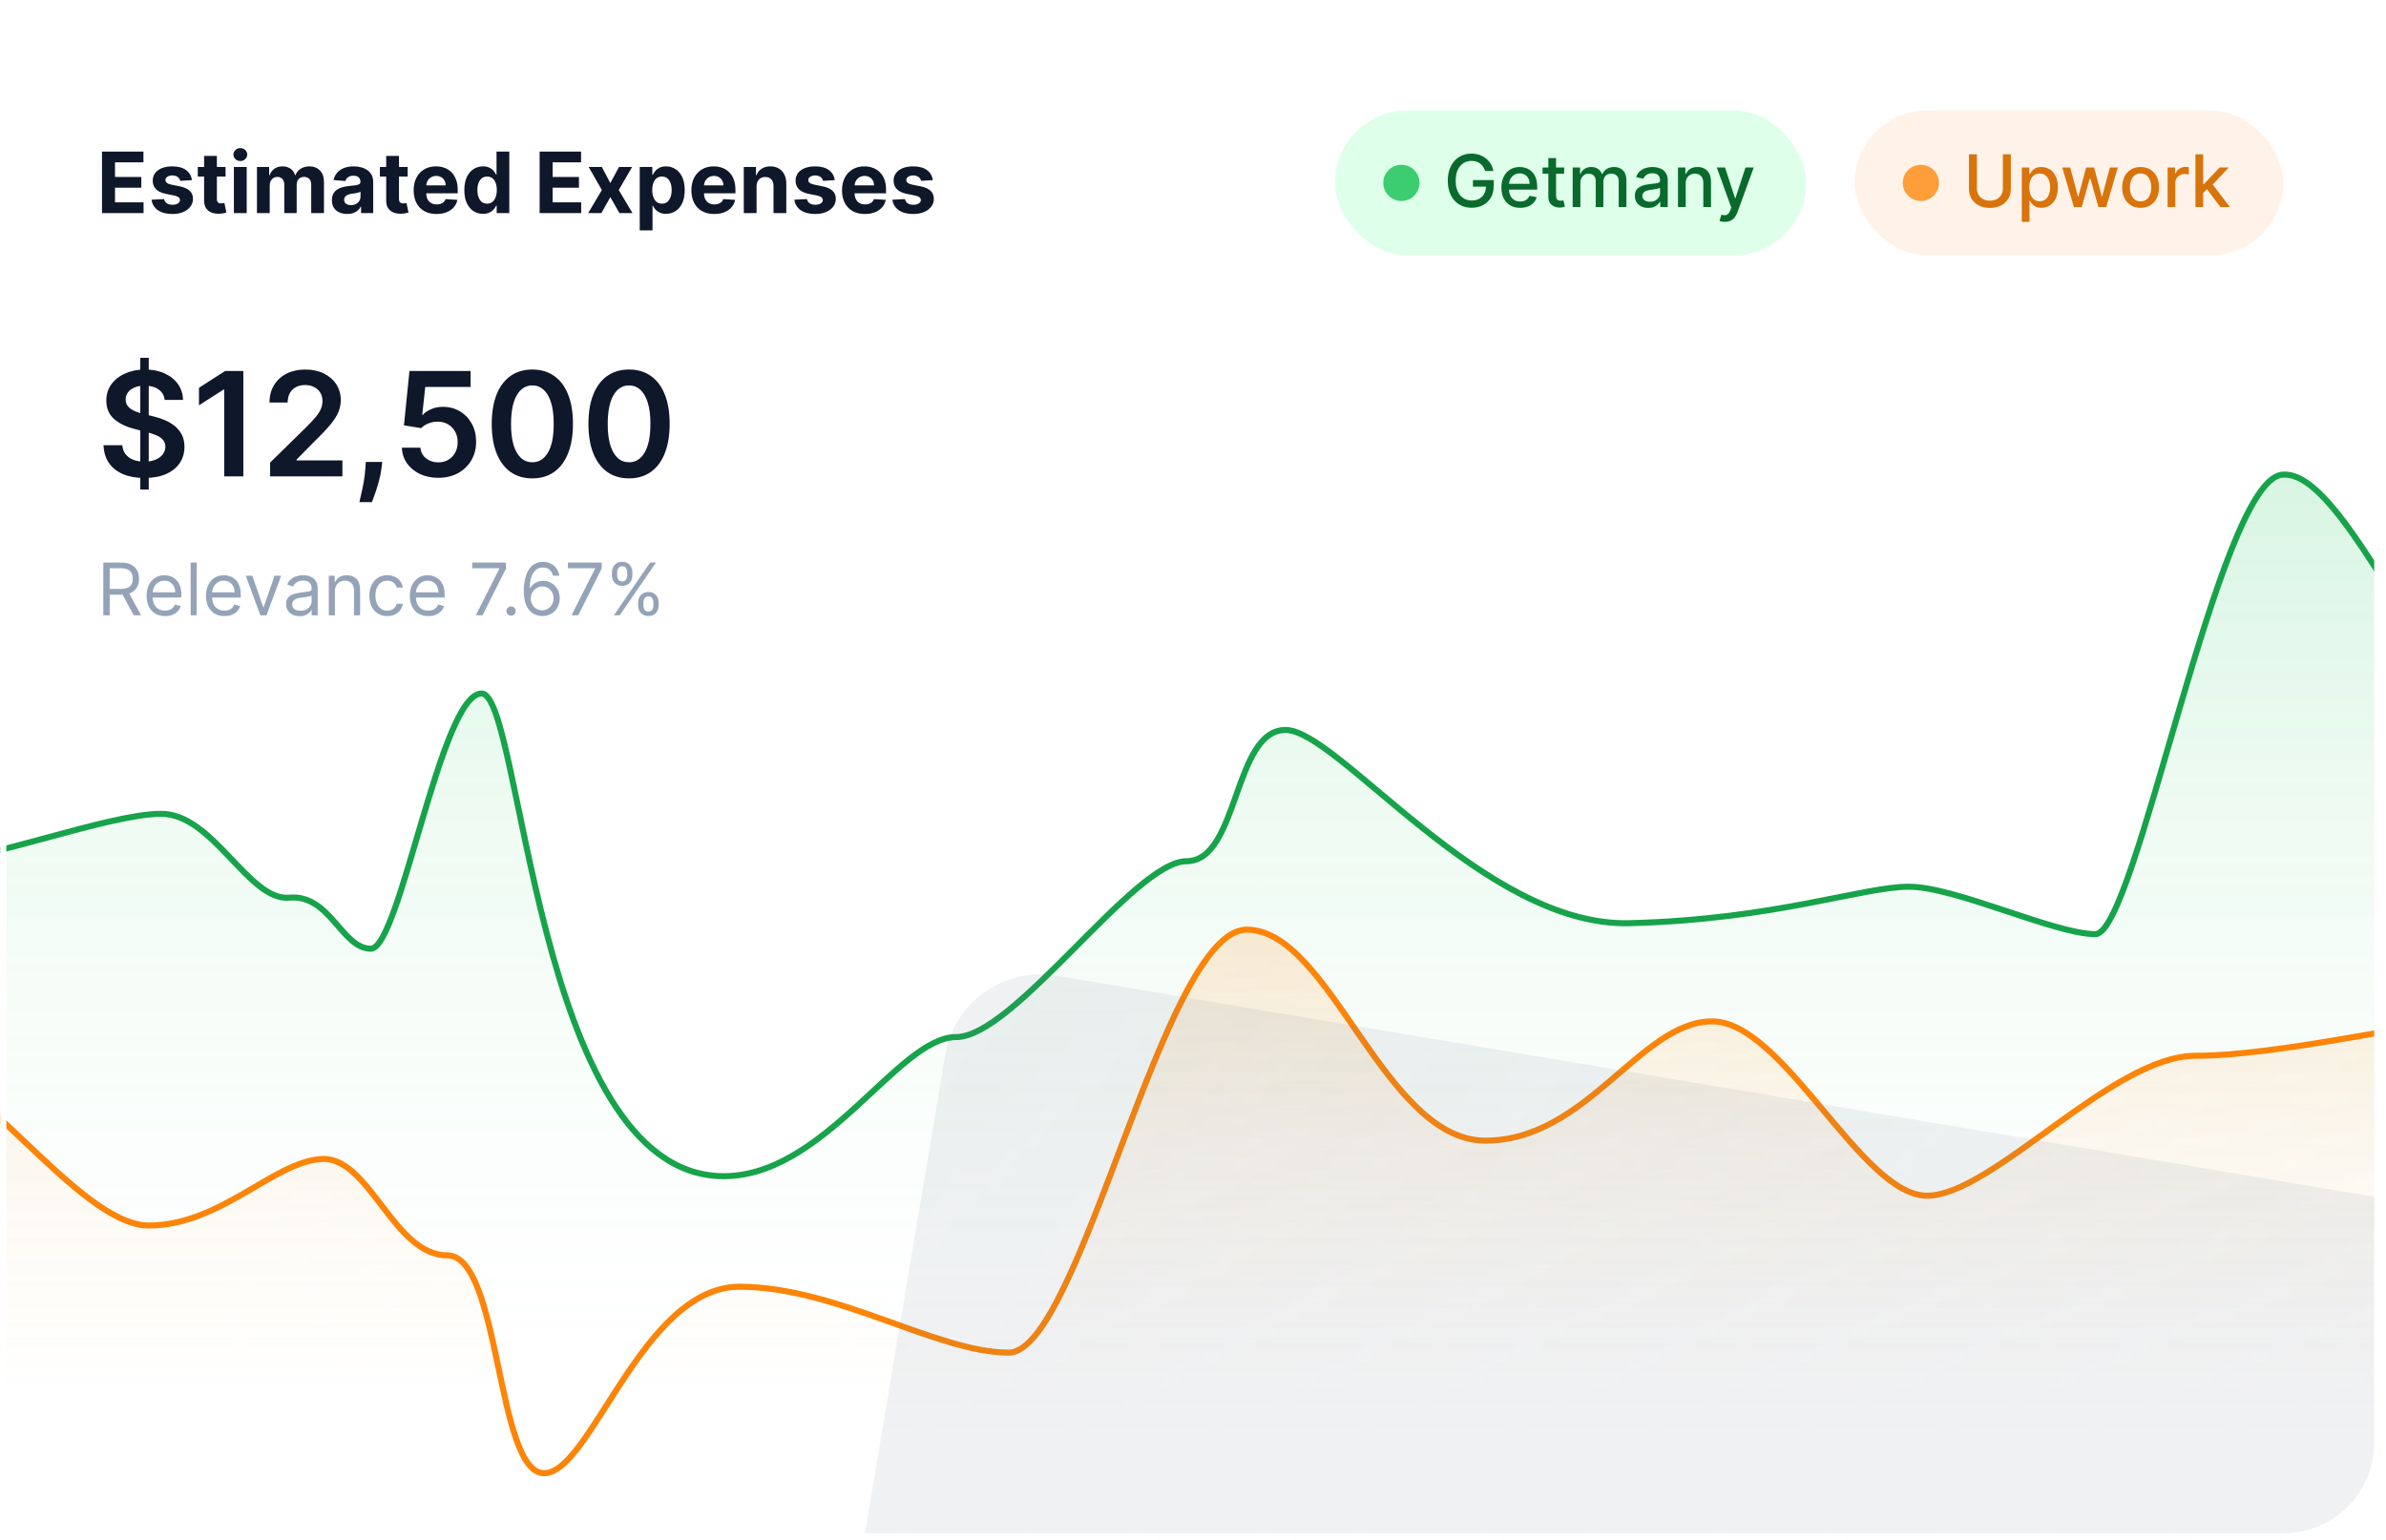 <svg width="395" height="255" viewBox="0 0 395 255" fill="none" xmlns="http://www.w3.org/2000/svg">
<g filter="url(#filter0_b_1696_77138)">
<g clip-path="url(#clip0_1696_77138)">
<rect x="0.049" y="0.884" width="394" height="254" rx="16" fill="url(#paint0_linear_1696_77138)"/>
<path d="M23.225 81.066V59.248H24.623V81.066H23.225ZM27.256 66.228C27.177 65.484 26.841 64.904 26.25 64.489C25.665 64.074 24.904 63.867 23.966 63.867C23.307 63.867 22.742 63.966 22.27 64.165C21.799 64.364 21.438 64.634 21.188 64.975C20.938 65.316 20.81 65.705 20.805 66.143C20.805 66.506 20.887 66.822 21.052 67.089C21.222 67.356 21.452 67.583 21.742 67.77C22.032 67.952 22.353 68.106 22.705 68.231C23.057 68.356 23.413 68.461 23.77 68.546L25.407 68.955C26.066 69.109 26.699 69.316 27.307 69.577C27.921 69.839 28.469 70.168 28.952 70.566C29.441 70.964 29.827 71.444 30.111 72.006C30.395 72.569 30.538 73.228 30.538 73.984C30.538 75.006 30.276 75.907 29.753 76.685C29.231 77.458 28.475 78.063 27.486 78.501C26.503 78.932 25.313 79.148 23.915 79.148C22.557 79.148 21.378 78.938 20.378 78.518C19.384 78.097 18.606 77.484 18.043 76.677C17.486 75.87 17.185 74.887 17.14 73.728H20.25C20.296 74.336 20.483 74.841 20.813 75.245C21.143 75.648 21.572 75.949 22.1 76.148C22.634 76.347 23.231 76.447 23.89 76.447C24.577 76.447 25.18 76.344 25.697 76.14C26.219 75.93 26.628 75.64 26.924 75.27C27.219 74.895 27.37 74.458 27.375 73.958C27.37 73.503 27.236 73.128 26.975 72.833C26.714 72.532 26.347 72.282 25.875 72.083C25.41 71.878 24.864 71.697 24.239 71.537L22.253 71.026C20.816 70.657 19.68 70.097 18.844 69.347C18.015 68.591 17.6 67.589 17.6 66.339C17.6 65.31 17.878 64.41 18.435 63.637C18.998 62.864 19.762 62.265 20.728 61.839C21.694 61.407 22.788 61.191 24.009 61.191C25.248 61.191 26.333 61.407 27.265 61.839C28.202 62.265 28.938 62.858 29.472 63.62C30.006 64.376 30.282 65.245 30.299 66.228H27.256ZM40.285 61.429V78.884H37.123V64.506H37.021L32.939 67.114V64.216L37.277 61.429H40.285ZM44.717 78.884V76.6L50.777 70.66C51.356 70.074 51.839 69.555 52.226 69.1C52.612 68.645 52.902 68.205 53.095 67.779C53.288 67.353 53.385 66.898 53.385 66.415C53.385 65.864 53.26 65.393 53.01 65.001C52.76 64.603 52.416 64.296 51.978 64.08C51.541 63.864 51.044 63.756 50.487 63.756C49.913 63.756 49.41 63.876 48.978 64.114C48.547 64.347 48.212 64.68 47.973 65.111C47.74 65.543 47.623 66.057 47.623 66.654H44.615C44.615 65.546 44.868 64.583 45.373 63.765C45.879 62.947 46.575 62.313 47.462 61.864C48.353 61.415 49.376 61.191 50.53 61.191C51.7 61.191 52.728 61.41 53.615 61.847C54.501 62.285 55.189 62.884 55.677 63.645C56.172 64.407 56.419 65.276 56.419 66.253C56.419 66.907 56.294 67.549 56.044 68.18C55.794 68.81 55.353 69.509 54.723 70.276C54.098 71.043 53.22 71.972 52.089 73.063L49.081 76.123V76.242H56.683V78.884H44.717ZM63.28 76.498L63.169 77.435C63.089 78.151 62.947 78.878 62.743 79.617C62.544 80.361 62.334 81.046 62.112 81.671C61.89 82.296 61.712 82.787 61.575 83.145H59.496C59.575 82.799 59.683 82.327 59.819 81.731C59.962 81.134 60.098 80.464 60.228 79.719C60.359 78.975 60.447 78.219 60.493 77.452L60.552 76.498H63.28ZM72.559 79.123C71.422 79.123 70.405 78.91 69.508 78.484C68.61 78.052 67.897 77.461 67.368 76.711C66.846 75.961 66.567 75.103 66.533 74.137H69.601C69.658 74.853 69.968 75.438 70.53 75.893C71.093 76.341 71.769 76.566 72.559 76.566C73.178 76.566 73.729 76.424 74.212 76.14C74.695 75.856 75.076 75.461 75.354 74.955C75.633 74.449 75.769 73.873 75.763 73.225C75.769 72.566 75.63 71.981 75.346 71.469C75.062 70.958 74.672 70.557 74.178 70.268C73.684 69.972 73.116 69.824 72.474 69.824C71.951 69.819 71.437 69.915 70.931 70.114C70.425 70.313 70.025 70.574 69.729 70.898L66.874 70.43L67.786 61.429H77.911V64.072H70.403L69.9 68.699H70.002C70.326 68.319 70.783 68.003 71.374 67.753C71.965 67.498 72.613 67.37 73.317 67.37C74.374 67.37 75.317 67.62 76.147 68.12C76.976 68.614 77.63 69.296 78.107 70.165C78.584 71.035 78.823 72.029 78.823 73.148C78.823 74.302 78.556 75.33 78.022 76.234C77.493 77.131 76.758 77.839 75.814 78.356C74.877 78.867 73.792 79.123 72.559 79.123ZM88.13 79.216C86.726 79.216 85.522 78.861 84.516 78.151C83.516 77.435 82.746 76.404 82.207 75.057C81.672 73.705 81.405 72.077 81.405 70.174C81.411 68.27 81.681 66.651 82.215 65.316C82.755 63.975 83.525 62.952 84.525 62.248C85.53 61.543 86.732 61.191 88.13 61.191C89.528 61.191 90.729 61.543 91.735 62.248C92.741 62.952 93.51 63.975 94.045 65.316C94.584 66.657 94.854 68.276 94.854 70.174C94.854 72.083 94.584 73.714 94.045 75.066C93.51 76.412 92.741 77.441 91.735 78.151C90.735 78.861 89.533 79.216 88.13 79.216ZM88.13 76.549C89.221 76.549 90.082 76.012 90.712 74.938C91.349 73.859 91.667 72.27 91.667 70.174C91.667 68.787 91.522 67.623 91.232 66.68C90.942 65.736 90.533 65.026 90.005 64.549C89.476 64.066 88.851 63.824 88.13 63.824C87.045 63.824 86.187 64.364 85.556 65.444C84.925 66.518 84.607 68.094 84.601 70.174C84.596 71.566 84.735 72.736 85.019 73.685C85.309 74.634 85.718 75.35 86.246 75.833C86.775 76.31 87.403 76.549 88.13 76.549ZM104.138 79.216C102.734 79.216 101.53 78.861 100.524 78.151C99.524 77.435 98.754 76.404 98.214 75.057C97.68 73.705 97.413 72.077 97.413 70.174C97.419 68.27 97.689 66.651 98.223 65.316C98.763 63.975 99.532 62.952 100.532 62.248C101.538 61.543 102.74 61.191 104.138 61.191C105.535 61.191 106.737 61.543 107.743 62.248C108.748 62.952 109.518 63.975 110.052 65.316C110.592 66.657 110.862 68.276 110.862 70.174C110.862 72.083 110.592 73.714 110.052 75.066C109.518 76.412 108.748 77.441 107.743 78.151C106.743 78.861 105.541 79.216 104.138 79.216ZM104.138 76.549C105.229 76.549 106.089 76.012 106.72 74.938C107.356 73.859 107.675 72.27 107.675 70.174C107.675 68.787 107.53 67.623 107.24 66.68C106.95 65.736 106.541 65.026 106.013 64.549C105.484 64.066 104.859 63.824 104.138 63.824C103.052 63.824 102.194 64.364 101.564 65.444C100.933 66.518 100.615 68.094 100.609 70.174C100.604 71.566 100.743 72.736 101.027 73.685C101.317 74.634 101.726 75.35 102.254 75.833C102.782 76.31 103.41 76.549 104.138 76.549Z" fill="#0F172A"/>
<path d="M17.106 101.884V93.157H20.055C20.736 93.157 21.296 93.273 21.733 93.506C22.171 93.736 22.495 94.053 22.705 94.457C22.915 94.86 23.02 95.319 23.02 95.833C23.02 96.347 22.915 96.803 22.705 97.201C22.495 97.599 22.172 97.911 21.738 98.138C21.303 98.363 20.748 98.475 20.072 98.475H17.685V97.52H20.038C20.503 97.52 20.878 97.452 21.163 97.316C21.449 97.18 21.657 96.986 21.785 96.736C21.915 96.484 21.981 96.182 21.981 95.833C21.981 95.484 21.915 95.178 21.785 94.917C21.654 94.655 21.445 94.454 21.158 94.312C20.871 94.167 20.492 94.094 20.02 94.094H18.163V101.884H17.106ZM21.214 97.964L23.361 101.884H22.134L20.02 97.964H21.214ZM27.319 102.02C26.688 102.02 26.144 101.881 25.687 101.603C25.232 101.322 24.882 100.929 24.634 100.427C24.39 99.921 24.268 99.333 24.268 98.662C24.268 97.992 24.39 97.401 24.634 96.89C24.882 96.376 25.225 95.975 25.666 95.688C26.109 95.398 26.626 95.253 27.217 95.253C27.558 95.253 27.894 95.31 28.227 95.424C28.559 95.537 28.862 95.722 29.134 95.978C29.407 96.231 29.625 96.566 29.786 96.984C29.948 97.401 30.029 97.915 30.029 98.526V98.952H24.984V98.083H29.007C29.007 97.714 28.933 97.384 28.785 97.094C28.64 96.805 28.433 96.576 28.163 96.408C27.896 96.241 27.58 96.157 27.217 96.157C26.816 96.157 26.47 96.256 26.177 96.455C25.887 96.651 25.664 96.907 25.508 97.222C25.352 97.537 25.274 97.876 25.274 98.236V98.816C25.274 99.31 25.359 99.729 25.529 100.073C25.703 100.414 25.943 100.674 26.25 100.853C26.556 101.029 26.913 101.117 27.319 101.117C27.583 101.117 27.822 101.08 28.035 101.006C28.251 100.929 28.437 100.816 28.593 100.665C28.75 100.512 28.87 100.322 28.955 100.094L29.927 100.367C29.825 100.697 29.653 100.986 29.411 101.236C29.17 101.483 28.872 101.677 28.517 101.816C28.161 101.952 27.762 102.02 27.319 102.02ZM32.565 93.157V101.884H31.559V93.157H32.565ZM37.151 102.02C36.52 102.02 35.976 101.881 35.519 101.603C35.065 101.322 34.714 100.929 34.466 100.427C34.222 99.921 34.1 99.333 34.1 98.662C34.1 97.992 34.222 97.401 34.466 96.89C34.714 96.376 35.057 95.975 35.498 95.688C35.941 95.398 36.458 95.253 37.049 95.253C37.39 95.253 37.726 95.31 38.059 95.424C38.391 95.537 38.694 95.722 38.966 95.978C39.239 96.231 39.456 96.566 39.618 96.984C39.78 97.401 39.861 97.915 39.861 98.526V98.952H34.816V98.083H38.839C38.839 97.714 38.765 97.384 38.617 97.094C38.472 96.805 38.265 96.576 37.995 96.408C37.728 96.241 37.413 96.157 37.049 96.157C36.648 96.157 36.302 96.256 36.009 96.455C35.719 96.651 35.496 96.907 35.34 97.222C35.184 97.537 35.106 97.876 35.106 98.236V98.816C35.106 99.31 35.191 99.729 35.361 100.073C35.535 100.414 35.775 100.674 36.081 100.853C36.388 101.029 36.745 101.117 37.151 101.117C37.415 101.117 37.654 101.08 37.867 101.006C38.083 100.929 38.269 100.816 38.425 100.665C38.581 100.512 38.702 100.322 38.788 100.094L39.759 100.367C39.657 100.697 39.485 100.986 39.243 101.236C39.002 101.483 38.704 101.677 38.349 101.816C37.993 101.952 37.594 102.02 37.151 102.02ZM46.544 95.339L44.124 101.884H43.101L40.681 95.339H41.772L43.578 100.554H43.647L45.453 95.339H46.544ZM49.599 102.037C49.184 102.037 48.807 101.959 48.469 101.803C48.131 101.644 47.863 101.415 47.664 101.117C47.465 100.816 47.366 100.452 47.366 100.026C47.366 99.651 47.44 99.347 47.587 99.114C47.735 98.878 47.932 98.694 48.179 98.56C48.427 98.427 48.699 98.327 48.998 98.262C49.299 98.194 49.601 98.14 49.905 98.1C50.303 98.049 50.626 98.01 50.873 97.985C51.123 97.957 51.304 97.91 51.418 97.844C51.535 97.779 51.593 97.665 51.593 97.503V97.469C51.593 97.049 51.478 96.722 51.248 96.489C51.02 96.256 50.675 96.14 50.212 96.14C49.732 96.14 49.356 96.245 49.083 96.455C48.81 96.665 48.618 96.89 48.508 97.128L47.553 96.787C47.724 96.39 47.951 96.08 48.235 95.859C48.522 95.634 48.834 95.478 49.172 95.39C49.513 95.299 49.849 95.253 50.178 95.253C50.388 95.253 50.63 95.279 50.903 95.33C51.178 95.378 51.444 95.479 51.699 95.633C51.958 95.786 52.172 96.018 52.343 96.327C52.513 96.637 52.599 97.052 52.599 97.572V101.884H51.593V100.998H51.542C51.474 101.14 51.36 101.292 51.201 101.454C51.042 101.616 50.83 101.753 50.566 101.867C50.302 101.981 49.979 102.037 49.599 102.037ZM49.752 101.134C50.15 101.134 50.485 101.056 50.758 100.9C51.033 100.743 51.241 100.542 51.38 100.295C51.522 100.047 51.593 99.787 51.593 99.515V98.594C51.55 98.645 51.456 98.692 51.312 98.735C51.17 98.775 51.005 98.81 50.817 98.841C50.633 98.87 50.452 98.895 50.276 98.918C50.103 98.938 49.962 98.955 49.854 98.969C49.593 99.003 49.349 99.059 49.121 99.135C48.897 99.209 48.715 99.322 48.576 99.472C48.44 99.62 48.371 99.822 48.371 100.077C48.371 100.427 48.501 100.691 48.759 100.87C49.02 101.046 49.351 101.134 49.752 101.134ZM55.44 97.947V101.884H54.434V95.339H55.406V96.361H55.491C55.644 96.029 55.877 95.762 56.19 95.56C56.502 95.356 56.906 95.253 57.4 95.253C57.843 95.253 58.231 95.344 58.563 95.526C58.896 95.705 59.154 95.978 59.339 96.344C59.524 96.708 59.616 97.168 59.616 97.725V101.884H58.61V97.793C58.61 97.279 58.477 96.878 58.21 96.591C57.943 96.302 57.576 96.157 57.11 96.157C56.789 96.157 56.502 96.226 56.249 96.366C55.999 96.505 55.802 96.708 55.657 96.975C55.512 97.242 55.44 97.566 55.44 97.947ZM64.113 102.02C63.499 102.02 62.971 101.876 62.528 101.586C62.084 101.296 61.743 100.897 61.505 100.388C61.266 99.88 61.147 99.299 61.147 98.645C61.147 97.981 61.269 97.394 61.513 96.885C61.761 96.374 62.104 95.975 62.545 95.688C62.988 95.398 63.505 95.253 64.096 95.253C64.556 95.253 64.971 95.339 65.34 95.509C65.709 95.68 66.012 95.918 66.248 96.225C66.484 96.532 66.63 96.89 66.687 97.299H65.681C65.604 97.001 65.434 96.736 65.17 96.506C64.908 96.273 64.556 96.157 64.113 96.157C63.721 96.157 63.377 96.259 63.081 96.464C62.789 96.665 62.56 96.951 62.395 97.32C62.233 97.687 62.153 98.117 62.153 98.611C62.153 99.117 62.232 99.557 62.391 99.932C62.553 100.307 62.78 100.599 63.073 100.806C63.368 101.013 63.715 101.117 64.113 101.117C64.374 101.117 64.611 101.072 64.824 100.981C65.037 100.89 65.218 100.759 65.366 100.589C65.513 100.418 65.618 100.214 65.681 99.975H66.687C66.63 100.361 66.489 100.709 66.265 101.019C66.043 101.326 65.749 101.57 65.383 101.752C65.019 101.931 64.596 102.02 64.113 102.02ZM70.901 102.02C70.27 102.02 69.726 101.881 69.269 101.603C68.814 101.322 68.464 100.929 68.216 100.427C67.972 99.921 67.85 99.333 67.85 98.662C67.85 97.992 67.972 97.401 68.216 96.89C68.464 96.376 68.807 95.975 69.248 95.688C69.691 95.398 70.208 95.253 70.799 95.253C71.14 95.253 71.476 95.31 71.809 95.424C72.141 95.537 72.444 95.722 72.716 95.978C72.989 96.231 73.207 96.566 73.368 96.984C73.53 97.401 73.611 97.915 73.611 98.526V98.952H68.566V98.083H72.589C72.589 97.714 72.515 97.384 72.367 97.094C72.222 96.805 72.015 96.576 71.745 96.408C71.478 96.241 71.162 96.157 70.799 96.157C70.398 96.157 70.052 96.256 69.759 96.455C69.469 96.651 69.246 96.907 69.09 97.222C68.934 97.537 68.856 97.876 68.856 98.236V98.816C68.856 99.31 68.941 99.729 69.111 100.073C69.285 100.414 69.525 100.674 69.832 100.853C70.138 101.029 70.495 101.117 70.901 101.117C71.165 101.117 71.404 101.08 71.617 101.006C71.833 100.929 72.019 100.816 72.175 100.665C72.332 100.512 72.452 100.322 72.537 100.094L73.509 100.367C73.407 100.697 73.235 100.986 72.993 101.236C72.752 101.483 72.454 101.677 72.099 101.816C71.743 101.952 71.344 102.02 70.901 102.02ZM78.772 101.884L82.675 94.162V94.094H78.175V93.157H83.766V94.145L79.88 101.884H78.772ZM84.605 101.952C84.394 101.952 84.214 101.877 84.063 101.726C83.913 101.576 83.838 101.395 83.838 101.185C83.838 100.975 83.913 100.795 84.063 100.644C84.214 100.493 84.394 100.418 84.605 100.418C84.815 100.418 84.995 100.493 85.146 100.644C85.296 100.795 85.372 100.975 85.372 101.185C85.372 101.324 85.336 101.452 85.265 101.569C85.197 101.685 85.105 101.779 84.988 101.85C84.874 101.918 84.747 101.952 84.605 101.952ZM89.752 102.003C89.394 101.998 89.036 101.929 88.678 101.799C88.32 101.668 87.994 101.448 87.698 101.138C87.403 100.826 87.166 100.404 86.987 99.873C86.808 99.339 86.718 98.668 86.718 97.861C86.718 97.089 86.791 96.404 86.936 95.807C87.08 95.208 87.291 94.704 87.566 94.294C87.842 93.883 88.174 93.57 88.563 93.357C88.955 93.144 89.397 93.037 89.889 93.037C90.377 93.037 90.812 93.135 91.193 93.332C91.576 93.525 91.889 93.794 92.13 94.141C92.372 94.488 92.528 94.887 92.599 95.339H91.559C91.463 94.947 91.275 94.621 90.997 94.363C90.718 94.104 90.349 93.975 89.889 93.975C89.213 93.975 88.68 94.269 88.291 94.857C87.904 95.445 87.71 96.27 87.707 97.333H87.775C87.934 97.091 88.123 96.885 88.342 96.715C88.563 96.542 88.808 96.408 89.075 96.314C89.342 96.221 89.624 96.174 89.923 96.174C90.423 96.174 90.88 96.299 91.295 96.549C91.71 96.796 92.042 97.138 92.292 97.576C92.542 98.01 92.667 98.509 92.667 99.072C92.667 99.611 92.546 100.106 92.305 100.554C92.063 101.001 91.724 101.356 91.286 101.62C90.852 101.881 90.34 102.009 89.752 102.003ZM89.752 101.066C90.11 101.066 90.431 100.976 90.715 100.797C91.002 100.618 91.228 100.378 91.393 100.077C91.561 99.776 91.644 99.441 91.644 99.072C91.644 98.711 91.563 98.383 91.401 98.087C91.242 97.789 91.022 97.552 90.741 97.376C90.463 97.199 90.144 97.111 89.786 97.111C89.516 97.111 89.265 97.165 89.032 97.273C88.799 97.378 88.595 97.523 88.418 97.708C88.245 97.893 88.109 98.104 88.009 98.343C87.91 98.579 87.86 98.827 87.86 99.089C87.86 99.435 87.941 99.759 88.103 100.06C88.268 100.361 88.492 100.604 88.776 100.789C89.063 100.974 89.389 101.066 89.752 101.066ZM94.616 101.884L98.519 94.162V94.094H94.019V93.157H99.61V94.145L95.724 101.884H94.616ZM105.647 100.248V99.787C105.647 99.469 105.713 99.178 105.843 98.914C105.977 98.647 106.17 98.434 106.423 98.275C106.678 98.113 106.988 98.032 107.352 98.032C107.721 98.032 108.031 98.113 108.281 98.275C108.531 98.434 108.72 98.647 108.847 98.914C108.975 99.178 109.039 99.469 109.039 99.787V100.248C109.039 100.566 108.974 100.858 108.843 101.126C108.715 101.39 108.525 101.603 108.272 101.765C108.022 101.924 107.715 102.003 107.352 102.003C106.982 102.003 106.671 101.924 106.419 101.765C106.166 101.603 105.974 101.39 105.843 101.126C105.713 100.858 105.647 100.566 105.647 100.248ZM106.517 99.787V100.248C106.517 100.512 106.579 100.749 106.704 100.959C106.829 101.167 107.045 101.27 107.352 101.27C107.65 101.27 107.86 101.167 107.982 100.959C108.107 100.749 108.17 100.512 108.17 100.248V99.787C108.17 99.523 108.11 99.287 107.991 99.08C107.872 98.87 107.659 98.765 107.352 98.765C107.053 98.765 106.839 98.87 106.708 99.08C106.58 99.287 106.517 99.523 106.517 99.787ZM101.301 95.253V94.793C101.301 94.475 101.366 94.184 101.497 93.919C101.63 93.653 101.823 93.439 102.076 93.28C102.332 93.118 102.642 93.037 103.005 93.037C103.374 93.037 103.684 93.118 103.934 93.28C104.184 93.439 104.373 93.653 104.501 93.919C104.629 94.184 104.693 94.475 104.693 94.793V95.253C104.693 95.572 104.627 95.864 104.497 96.131C104.369 96.395 104.178 96.609 103.926 96.77C103.676 96.93 103.369 97.009 103.005 97.009C102.636 97.009 102.325 96.93 102.072 96.77C101.819 96.609 101.627 96.395 101.497 96.131C101.366 95.864 101.301 95.572 101.301 95.253ZM102.17 94.793V95.253C102.17 95.518 102.232 95.755 102.357 95.965C102.482 96.172 102.698 96.276 103.005 96.276C103.303 96.276 103.514 96.172 103.636 95.965C103.761 95.755 103.823 95.518 103.823 95.253V94.793C103.823 94.529 103.764 94.293 103.644 94.086C103.525 93.876 103.312 93.77 103.005 93.77C102.707 93.77 102.492 93.876 102.362 94.086C102.234 94.293 102.17 94.529 102.17 94.793ZM101.624 101.884L107.624 93.157H108.596L102.596 101.884H101.624Z" fill="#94A3B8"/>
<path d="M-79.024 186.172V243.949L520.51 243.949V119.667C513.758 119.667 513.758 138.383 506.042 138.383C498.326 138.383 487.716 122.686 480 123.29C472.283 123.893 469.39 131.138 455.886 131.138C442.383 131.138 424.057 116.648 413.447 117.252C402.837 117.856 388.369 77.405 377.76 78.612C367.15 79.82 353.646 154.684 346.895 154.684C340.143 154.684 323.746 146.836 316.03 146.836C308.313 146.836 293.845 152.269 269.732 152.873C245.619 153.477 221.506 120.875 212.825 120.875C204.144 120.875 205.109 142.609 196.428 142.609C187.747 142.609 167.922 171.733 158.277 171.733C148.632 171.733 136.927 194.861 120.188 194.759C89.207 194.57 86.472 114.837 79.72 114.837C72.968 114.837 66.216 157.099 61.394 157.099C56.571 157.099 54.642 148.043 47.89 148.647C41.139 149.251 35.352 134.761 26.671 134.761C17.99 134.761 -2.265 142.609 -10.946 142.609C-19.627 142.609 -24.449 161.326 -39.882 161.326C-55.314 161.326 -68.169 185.339 -79.024 186.172Z" fill="url(#paint1_linear_1696_77138)"/>
<path d="M-79.08 243.949L-79.08 193.058C-79.08 193.058 -57.349 200.654 -46.483 200.654C-35.617 200.654 -28.703 174.829 -16.849 174.829C-4.996 174.829 12.784 202.933 24.638 202.933C36.492 202.933 45.382 192.299 53.284 191.919C61.186 191.539 65.138 207.87 74.028 207.87C82.916 207.87 82.107 243.933 90.082 243.949C90.084 243.949 90.086 243.949 90.088 243.949C90.09 243.949 90.091 243.949 90.093 243.949C97.833 243.934 106.787 214.12 121.975 213.074C137.165 212.027 155.132 223.985 166.985 223.985C178.839 223.985 192.563 153.941 206.392 153.941C220.221 153.941 229.111 188.881 245.903 188.881C262.696 188.881 271.586 169.132 283.439 169.132C295.293 169.132 308.134 197.995 319 197.995C329.866 197.995 349.621 174.829 363.451 174.829C377.28 174.829 400.987 169.132 406.913 169.132C412.84 169.132 422.718 175.968 429.633 175.968C436.547 175.968 455.315 173.689 461.242 173.689C467.169 173.689 471.12 183.564 480.01 183.184C488.9 182.804 494.827 179.943 502.729 179.943C510.631 179.943 513.595 171.943 520.509 171.943V243.949L90.093 243.949C90.091 243.949 90.09 243.949 90.088 243.949C90.086 243.949 90.084 243.949 90.082 243.949H-79.08Z" fill="url(#paint2_linear_1696_77138)"/>
<path d="M-79.08 193.058C-67.227 193.058 -57.349 200.654 -46.483 200.654C-35.617 200.654 -28.703 174.829 -16.849 174.829C-4.996 174.829 12.784 202.933 24.638 202.933C36.492 202.933 45.382 192.299 53.284 191.919C61.186 191.539 65.138 207.87 74.028 207.87C82.918 207.87 82.106 243.949 90.088 243.949C97.829 243.949 106.337 213.074 122.421 213.074C138.506 213.074 155.132 223.985 166.985 223.985C178.839 223.985 192.563 153.941 206.392 153.941C220.221 153.941 229.111 188.881 245.903 188.881C262.696 188.881 271.586 169.132 283.439 169.132C295.293 169.132 308.134 197.995 319 197.995C329.866 197.995 349.621 174.829 363.45 174.829C377.28 174.829 400.986 169.132 406.913 169.132C412.84 169.132 422.718 175.968 429.633 175.968C436.547 175.968 455.315 173.689 461.242 173.689C467.169 173.689 471.12 183.564 480.01 183.184C488.9 182.804 494.827 179.943 502.729 179.943C510.631 179.943 513.595 171.943 520.509 171.943" stroke="#FD8407"/>
<path d="M-79.024 186.172C-69.379 186.172 -55.314 161.326 -39.882 161.326C-24.449 161.326 -19.627 142.609 -10.946 142.609C-2.265 142.609 17.99 134.761 26.671 134.761C35.352 134.761 41.139 149.251 47.89 148.647C54.642 148.043 56.571 157.099 61.394 157.099C66.216 157.099 72.968 114.837 79.72 114.837C86.472 114.837 88.498 193.88 119.294 194.759C136.339 195.245 148.632 171.733 158.277 171.733C167.922 171.733 187.747 142.609 196.428 142.609C205.109 142.609 204.144 120.875 212.825 120.875C221.506 120.875 245.619 153.477 269.732 152.873C293.845 152.269 308.313 146.836 316.03 146.836C323.746 146.836 340.143 154.684 346.894 154.684C353.646 154.684 367.15 79.82 377.759 78.612C388.369 77.405 402.837 117.856 413.447 117.252C424.057 116.648 442.383 131.138 455.886 131.138C469.39 131.138 472.283 123.893 480 123.29C487.716 122.686 498.326 138.383 506.042 138.383C513.758 138.383 513.758 119.667 520.51 119.667" stroke="#16A34A"/>
<path d="M16.887 35.285V25.103H23.748V26.878H19.04V29.304H23.395V31.079H19.04V33.51H23.768V35.285H16.887ZM31.773 29.826L29.834 29.945C29.801 29.78 29.73 29.631 29.62 29.498C29.511 29.362 29.367 29.254 29.188 29.175C29.012 29.092 28.802 29.05 28.556 29.05C28.228 29.05 27.952 29.12 27.726 29.259C27.501 29.395 27.388 29.578 27.388 29.806C27.388 29.988 27.461 30.143 27.607 30.269C27.753 30.395 28.003 30.496 28.358 30.572L29.74 30.85C30.482 31.003 31.036 31.248 31.4 31.586C31.765 31.924 31.947 32.368 31.947 32.918C31.947 33.419 31.8 33.858 31.505 34.236C31.213 34.614 30.812 34.909 30.302 35.121C29.794 35.33 29.209 35.434 28.547 35.434C27.536 35.434 26.73 35.224 26.13 34.803C25.534 34.378 25.184 33.802 25.081 33.073L27.164 32.963C27.227 33.271 27.38 33.507 27.622 33.669C27.864 33.828 28.174 33.908 28.552 33.908C28.923 33.908 29.221 33.837 29.446 33.694C29.675 33.548 29.791 33.361 29.794 33.132C29.791 32.94 29.71 32.782 29.551 32.66C29.392 32.534 29.146 32.438 28.815 32.372L27.492 32.108C26.747 31.959 26.192 31.7 25.827 31.332C25.466 30.965 25.285 30.496 25.285 29.925C25.285 29.435 25.418 29.012 25.683 28.658C25.951 28.303 26.328 28.03 26.811 27.837C27.299 27.645 27.869 27.549 28.522 27.549C29.486 27.549 30.245 27.753 30.799 28.161C31.355 28.568 31.68 29.123 31.773 29.826ZM37.343 27.648V29.239H32.744V27.648H37.343ZM33.788 25.819H35.906V32.938C35.906 33.134 35.935 33.286 35.995 33.396C36.055 33.502 36.138 33.576 36.244 33.619C36.353 33.663 36.479 33.684 36.622 33.684C36.721 33.684 36.821 33.676 36.92 33.659C37.019 33.639 37.096 33.624 37.149 33.614L37.482 35.191C37.376 35.224 37.227 35.262 37.034 35.305C36.842 35.351 36.608 35.379 36.333 35.389C35.823 35.409 35.375 35.341 34.991 35.185C34.61 35.03 34.313 34.788 34.101 34.46C33.889 34.132 33.785 33.717 33.788 33.217V25.819ZM38.722 35.285V27.648H40.84V35.285H38.722ZM39.786 26.664C39.471 26.664 39.201 26.56 38.976 26.351C38.754 26.139 38.643 25.885 38.643 25.59C38.643 25.299 38.754 25.048 38.976 24.84C39.201 24.628 39.471 24.521 39.786 24.521C40.101 24.521 40.369 24.628 40.591 24.84C40.817 25.048 40.929 25.299 40.929 25.59C40.929 25.885 40.817 26.139 40.591 26.351C40.369 26.56 40.101 26.664 39.786 26.664ZM42.537 35.285V27.648H44.555V28.996H44.645C44.804 28.548 45.069 28.195 45.44 27.937C45.811 27.678 46.255 27.549 46.772 27.549C47.296 27.549 47.742 27.68 48.11 27.942C48.478 28.2 48.723 28.552 48.846 28.996H48.925C49.081 28.558 49.363 28.209 49.77 27.947C50.181 27.682 50.667 27.549 51.227 27.549C51.94 27.549 52.518 27.776 52.962 28.23C53.409 28.681 53.633 29.321 53.633 30.149V35.285H51.52V30.567C51.52 30.143 51.408 29.824 51.182 29.612C50.957 29.4 50.675 29.294 50.337 29.294C49.953 29.294 49.653 29.417 49.437 29.662C49.222 29.904 49.114 30.224 49.114 30.622V35.285H47.061V30.522C47.061 30.148 46.953 29.849 46.738 29.627C46.526 29.405 46.245 29.294 45.897 29.294C45.662 29.294 45.45 29.354 45.261 29.473C45.075 29.589 44.928 29.753 44.819 29.965C44.709 30.174 44.654 30.419 44.654 30.701V35.285H42.537ZM57.484 35.429C56.996 35.429 56.562 35.345 56.181 35.175C55.8 35.003 55.498 34.75 55.276 34.415C55.057 34.077 54.948 33.656 54.948 33.152C54.948 32.728 55.026 32.372 55.182 32.083C55.338 31.795 55.55 31.563 55.818 31.387C56.087 31.212 56.392 31.079 56.733 30.989C57.078 30.9 57.439 30.837 57.817 30.8C58.261 30.754 58.619 30.711 58.891 30.671C59.162 30.628 59.36 30.565 59.482 30.482C59.605 30.399 59.666 30.277 59.666 30.114V30.085C59.666 29.77 59.567 29.526 59.368 29.354C59.172 29.181 58.894 29.095 58.533 29.095C58.151 29.095 57.848 29.18 57.623 29.349C57.398 29.515 57.248 29.723 57.175 29.975L55.217 29.816C55.316 29.352 55.512 28.951 55.803 28.613C56.095 28.272 56.471 28.01 56.932 27.828C57.396 27.642 57.933 27.549 58.543 27.549C58.967 27.549 59.373 27.599 59.761 27.698C60.152 27.798 60.498 27.952 60.8 28.161C61.105 28.369 61.345 28.638 61.521 28.966C61.696 29.291 61.784 29.68 61.784 30.134V35.285H59.776V34.226H59.716C59.593 34.465 59.429 34.675 59.224 34.857C59.018 35.036 58.771 35.177 58.483 35.28C58.195 35.379 57.861 35.429 57.484 35.429ZM58.09 33.967C58.402 33.967 58.677 33.906 58.916 33.783C59.154 33.657 59.341 33.489 59.477 33.276C59.613 33.064 59.681 32.824 59.681 32.556V31.745C59.615 31.788 59.524 31.828 59.408 31.864C59.295 31.898 59.167 31.929 59.025 31.959C58.882 31.985 58.74 32.01 58.597 32.033C58.455 32.053 58.325 32.072 58.209 32.088C57.961 32.125 57.744 32.183 57.558 32.262C57.373 32.342 57.228 32.449 57.126 32.585C57.023 32.718 56.972 32.884 56.972 33.083C56.972 33.371 57.076 33.591 57.285 33.744C57.497 33.893 57.765 33.967 58.09 33.967ZM67.489 27.648V29.239H62.89V27.648H67.489ZM63.934 25.819H66.052V32.938C66.052 33.134 66.082 33.286 66.142 33.396C66.201 33.502 66.284 33.576 66.39 33.619C66.5 33.663 66.626 33.684 66.768 33.684C66.868 33.684 66.967 33.676 67.066 33.659C67.166 33.639 67.242 33.624 67.295 33.614L67.628 35.191C67.522 35.224 67.373 35.262 67.181 35.305C66.989 35.351 66.755 35.379 66.48 35.389C65.969 35.409 65.522 35.341 65.137 35.185C64.756 35.03 64.46 34.788 64.248 34.46C64.035 34.132 63.931 33.717 63.934 33.217V25.819ZM72.267 35.434C71.481 35.434 70.805 35.275 70.238 34.957C69.675 34.635 69.241 34.181 68.936 33.595C68.631 33.005 68.478 32.307 68.478 31.502C68.478 30.716 68.631 30.027 68.936 29.433C69.241 28.84 69.67 28.378 70.223 28.046C70.78 27.715 71.433 27.549 72.182 27.549C72.686 27.549 73.155 27.63 73.589 27.793C74.027 27.952 74.408 28.192 74.733 28.514C75.061 28.835 75.316 29.239 75.498 29.727C75.68 30.211 75.772 30.777 75.772 31.427V32.009H69.323V30.696H73.778C73.778 30.391 73.712 30.121 73.579 29.886C73.447 29.65 73.263 29.466 73.027 29.334C72.795 29.198 72.525 29.13 72.217 29.13C71.895 29.13 71.61 29.205 71.362 29.354C71.117 29.5 70.924 29.697 70.785 29.945C70.646 30.191 70.575 30.464 70.571 30.766V32.014C70.571 32.391 70.641 32.718 70.78 32.993C70.923 33.268 71.123 33.48 71.382 33.629C71.64 33.779 71.947 33.853 72.302 33.853C72.537 33.853 72.752 33.82 72.948 33.754C73.143 33.687 73.311 33.588 73.45 33.455C73.589 33.323 73.695 33.16 73.768 32.968L75.727 33.097C75.627 33.568 75.424 33.979 75.115 34.33C74.811 34.678 74.416 34.95 73.932 35.146C73.452 35.338 72.896 35.434 72.267 35.434ZM79.968 35.409C79.388 35.409 78.862 35.26 78.392 34.962C77.924 34.66 77.553 34.218 77.278 33.634C77.006 33.048 76.87 32.328 76.87 31.477C76.87 30.602 77.011 29.874 77.293 29.294C77.575 28.711 77.949 28.275 78.416 27.987C78.887 27.695 79.403 27.549 79.963 27.549C80.39 27.549 80.747 27.622 81.032 27.768C81.32 27.91 81.552 28.089 81.728 28.305C81.907 28.517 82.043 28.726 82.135 28.931H82.2V25.103H84.313V35.285H82.225V34.062H82.135C82.036 34.274 81.895 34.484 81.713 34.693C81.534 34.899 81.3 35.069 81.012 35.205C80.727 35.341 80.379 35.409 79.968 35.409ZM80.639 33.724C80.98 33.724 81.269 33.631 81.504 33.445C81.743 33.257 81.925 32.993 82.051 32.655C82.18 32.317 82.245 31.921 82.245 31.467C82.245 31.013 82.182 30.618 82.056 30.284C81.93 29.949 81.748 29.69 81.509 29.508C81.27 29.326 80.98 29.235 80.639 29.235C80.291 29.235 79.998 29.329 79.759 29.518C79.52 29.707 79.34 29.969 79.217 30.303C79.094 30.638 79.033 31.026 79.033 31.467C79.033 31.911 79.094 32.304 79.217 32.645C79.343 32.983 79.524 33.248 79.759 33.441C79.998 33.629 80.291 33.724 80.639 33.724ZM89.334 35.285V25.103H96.195V26.878H91.487V29.304H95.842V31.079H91.487V33.51H96.215V35.285H89.334ZM99.636 27.648L101.039 30.318L102.475 27.648H104.648L102.436 31.467L104.708 35.285H102.545L101.039 32.645L99.557 35.285H97.37L99.636 31.467L97.449 27.648H99.636ZM105.906 38.148V27.648H107.994V28.931H108.088C108.181 28.726 108.315 28.517 108.491 28.305C108.67 28.089 108.902 27.91 109.187 27.768C109.475 27.622 109.833 27.549 110.261 27.549C110.818 27.549 111.331 27.695 111.802 27.987C112.273 28.275 112.649 28.711 112.931 29.294C113.212 29.874 113.353 30.602 113.353 31.477C113.353 32.328 113.216 33.048 112.941 33.634C112.669 34.218 112.298 34.66 111.827 34.962C111.36 35.26 110.836 35.409 110.256 35.409C109.845 35.409 109.495 35.341 109.207 35.205C108.922 35.069 108.688 34.899 108.506 34.693C108.324 34.484 108.184 34.274 108.088 34.062H108.024V38.148H105.906ZM107.979 31.467C107.979 31.921 108.042 32.317 108.168 32.655C108.294 32.993 108.476 33.257 108.715 33.445C108.953 33.631 109.243 33.724 109.585 33.724C109.929 33.724 110.221 33.629 110.46 33.441C110.698 33.248 110.879 32.983 111.002 32.645C111.128 32.304 111.191 31.911 111.191 31.467C111.191 31.026 111.129 30.638 111.007 30.303C110.884 29.969 110.703 29.707 110.465 29.518C110.226 29.329 109.933 29.235 109.585 29.235C109.24 29.235 108.948 29.326 108.71 29.508C108.474 29.69 108.294 29.949 108.168 30.284C108.042 30.618 107.979 31.013 107.979 31.467ZM118.245 35.434C117.46 35.434 116.784 35.275 116.217 34.957C115.653 34.635 115.219 34.181 114.914 33.595C114.609 33.005 114.457 32.307 114.457 31.502C114.457 30.716 114.609 30.027 114.914 29.433C115.219 28.84 115.648 28.378 116.202 28.046C116.759 27.715 117.412 27.549 118.161 27.549C118.664 27.549 119.133 27.63 119.568 27.793C120.005 27.952 120.386 28.192 120.711 28.514C121.039 28.835 121.294 29.239 121.477 29.727C121.659 30.211 121.75 30.777 121.75 31.427V32.009H115.302V30.696H119.757C119.757 30.391 119.69 30.121 119.558 29.886C119.425 29.65 119.241 29.466 119.006 29.334C118.774 29.198 118.504 29.13 118.195 29.13C117.874 29.13 117.589 29.205 117.34 29.354C117.095 29.5 116.903 29.697 116.764 29.945C116.624 30.191 116.553 30.464 116.55 30.766V32.014C116.55 32.391 116.619 32.718 116.759 32.993C116.901 33.268 117.102 33.48 117.36 33.629C117.619 33.779 117.925 33.853 118.28 33.853C118.515 33.853 118.731 33.82 118.926 33.754C119.122 33.687 119.289 33.588 119.428 33.455C119.568 33.323 119.674 33.16 119.747 32.968L121.705 33.097C121.606 33.568 121.402 33.979 121.094 34.33C120.789 34.678 120.395 34.95 119.911 35.146C119.43 35.338 118.875 35.434 118.245 35.434ZM125.25 30.87V35.285H123.132V27.648H125.151V28.996H125.24C125.409 28.552 125.693 28.2 126.09 27.942C126.488 27.68 126.97 27.549 127.537 27.549C128.067 27.549 128.53 27.665 128.924 27.897C129.319 28.129 129.625 28.461 129.844 28.891C130.063 29.319 130.172 29.829 130.172 30.423V35.285H128.054V30.8C128.057 30.333 127.938 29.969 127.696 29.707C127.454 29.442 127.121 29.309 126.697 29.309C126.412 29.309 126.16 29.37 125.941 29.493C125.726 29.616 125.557 29.795 125.434 30.03C125.315 30.262 125.253 30.542 125.25 30.87ZM138.195 29.826L136.256 29.945C136.223 29.78 136.152 29.631 136.042 29.498C135.933 29.362 135.789 29.254 135.61 29.175C135.434 29.092 135.224 29.05 134.978 29.05C134.65 29.05 134.373 29.12 134.148 29.259C133.923 29.395 133.81 29.578 133.81 29.806C133.81 29.988 133.883 30.143 134.029 30.269C134.175 30.395 134.425 30.496 134.779 30.572L136.162 30.85C136.904 31.003 137.458 31.248 137.822 31.586C138.187 31.924 138.369 32.368 138.369 32.918C138.369 33.419 138.221 33.858 137.926 34.236C137.635 34.614 137.234 34.909 136.723 35.121C136.216 35.33 135.631 35.434 134.968 35.434C133.958 35.434 133.152 35.224 132.552 34.803C131.956 34.378 131.606 33.802 131.503 33.073L133.586 32.963C133.649 33.271 133.802 33.507 134.044 33.669C134.286 33.828 134.596 33.908 134.973 33.908C135.345 33.908 135.643 33.837 135.868 33.694C136.097 33.548 136.213 33.361 136.216 33.132C136.213 32.94 136.132 32.782 135.973 32.66C135.814 32.534 135.568 32.438 135.237 32.372L133.914 32.108C133.169 31.959 132.614 31.7 132.249 31.332C131.888 30.965 131.707 30.496 131.707 29.925C131.707 29.435 131.84 29.012 132.105 28.658C132.373 28.303 132.749 28.03 133.233 27.837C133.721 27.645 134.291 27.549 134.944 27.549C135.908 27.549 136.667 27.753 137.221 28.161C137.777 28.568 138.102 29.123 138.195 29.826ZM143.183 35.434C142.397 35.434 141.721 35.275 141.154 34.957C140.591 34.635 140.157 34.181 139.852 33.595C139.547 33.005 139.394 32.307 139.394 31.502C139.394 30.716 139.547 30.027 139.852 29.433C140.157 28.84 140.586 28.378 141.139 28.046C141.696 27.715 142.349 27.549 143.098 27.549C143.602 27.549 144.071 27.63 144.505 27.793C144.943 27.952 145.324 28.192 145.649 28.514C145.977 28.835 146.232 29.239 146.414 29.727C146.597 30.211 146.688 30.777 146.688 31.427V32.009H140.24V30.696H144.694C144.694 30.391 144.628 30.121 144.495 29.886C144.363 29.65 144.179 29.466 143.943 29.334C143.711 29.198 143.441 29.13 143.133 29.13C142.811 29.13 142.526 29.205 142.278 29.354C142.033 29.5 141.84 29.697 141.701 29.945C141.562 30.191 141.491 30.464 141.487 30.766V32.014C141.487 32.391 141.557 32.718 141.696 32.993C141.839 33.268 142.039 33.48 142.298 33.629C142.556 33.779 142.863 33.853 143.218 33.853C143.453 33.853 143.668 33.82 143.864 33.754C144.059 33.687 144.227 33.588 144.366 33.455C144.505 33.323 144.611 33.16 144.684 32.968L146.643 33.097C146.544 33.568 146.34 33.979 146.031 34.33C145.727 34.678 145.332 34.95 144.848 35.146C144.368 35.338 143.812 35.434 143.183 35.434ZM154.423 29.826L152.485 29.945C152.451 29.78 152.38 29.631 152.271 29.498C152.161 29.362 152.017 29.254 151.838 29.175C151.663 29.092 151.452 29.05 151.207 29.05C150.879 29.05 150.602 29.12 150.377 29.259C150.151 29.395 150.039 29.578 150.039 29.806C150.039 29.988 150.111 30.143 150.257 30.269C150.403 30.395 150.653 30.496 151.008 30.572L152.39 30.85C153.133 31.003 153.686 31.248 154.051 31.586C154.415 31.924 154.597 32.368 154.597 32.918C154.597 33.419 154.45 33.858 154.155 34.236C153.863 34.614 153.462 34.909 152.952 35.121C152.445 35.33 151.86 35.434 151.197 35.434C150.186 35.434 149.381 35.224 148.781 34.803C148.184 34.378 147.834 33.802 147.732 33.073L149.815 32.963C149.878 33.271 150.03 33.507 150.272 33.669C150.514 33.828 150.824 33.908 151.202 33.908C151.573 33.908 151.871 33.837 152.097 33.694C152.325 33.548 152.441 33.361 152.445 33.132C152.441 32.94 152.36 32.782 152.201 32.66C152.042 32.534 151.797 32.438 151.465 32.372L150.143 32.108C149.397 31.959 148.842 31.7 148.477 31.332C148.116 30.965 147.936 30.496 147.936 29.925C147.936 29.435 148.068 29.012 148.333 28.658C148.602 28.303 148.978 28.03 149.462 27.837C149.949 27.645 150.519 27.549 151.172 27.549C152.137 27.549 152.896 27.753 153.449 28.161C154.006 28.568 154.331 29.123 154.423 29.826Z" fill="#0F172A"/>
<rect x="221.002" y="18.285" width="78" height="24" rx="12" fill="#DEFFEA"/>
<circle cx="232.002" cy="30.285" r="3" fill="#3CCD71"/>
<path d="M245.867 28.315C245.785 28.056 245.674 27.825 245.535 27.62C245.398 27.413 245.235 27.237 245.045 27.092C244.854 26.944 244.637 26.832 244.393 26.755C244.151 26.678 243.885 26.64 243.596 26.64C243.104 26.64 242.661 26.766 242.266 27.019C241.871 27.272 241.559 27.643 241.329 28.131C241.101 28.617 240.988 29.212 240.988 29.917C240.988 30.624 241.103 31.222 241.333 31.711C241.563 32.2 241.878 32.57 242.279 32.823C242.68 33.076 243.135 33.203 243.647 33.203C244.121 33.203 244.535 33.106 244.887 32.913C245.242 32.72 245.516 32.447 245.709 32.095C245.905 31.739 246.003 31.322 246.003 30.842L246.344 30.906H243.847V29.819H247.278V30.812C247.278 31.545 247.121 32.181 246.809 32.721C246.499 33.258 246.07 33.673 245.522 33.965C244.976 34.258 244.351 34.404 243.647 34.404C242.857 34.404 242.164 34.222 241.567 33.859C240.974 33.495 240.51 32.98 240.178 32.312C239.846 31.641 239.68 30.846 239.68 29.925C239.68 29.23 239.776 28.605 239.969 28.05C240.162 27.497 240.434 27.026 240.783 26.64C241.135 26.251 241.549 25.954 242.023 25.749C242.501 25.542 243.022 25.438 243.587 25.438C244.059 25.438 244.498 25.508 244.904 25.647C245.313 25.786 245.677 25.984 245.995 26.239C246.316 26.495 246.581 26.799 246.792 27.151C247.002 27.501 247.144 27.889 247.218 28.315H245.867ZM251.668 34.417C251.023 34.417 250.468 34.279 250.002 34.004C249.539 33.725 249.181 33.335 248.928 32.832C248.678 32.326 248.553 31.734 248.553 31.055C248.553 30.384 248.678 29.793 248.928 29.282C249.181 28.771 249.533 28.372 249.985 28.085C250.439 27.798 250.97 27.654 251.578 27.654C251.948 27.654 252.306 27.715 252.652 27.837C252.999 27.96 253.31 28.151 253.585 28.413C253.861 28.674 254.078 29.014 254.237 29.431C254.396 29.846 254.476 30.35 254.476 30.944V31.396H249.273V30.441H253.227C253.227 30.106 253.159 29.809 253.023 29.55C252.887 29.289 252.695 29.083 252.448 28.933C252.203 28.782 251.916 28.707 251.587 28.707C251.229 28.707 250.916 28.795 250.649 28.971C250.385 29.144 250.181 29.372 250.036 29.653C249.894 29.931 249.823 30.234 249.823 30.561V31.306C249.823 31.744 249.899 32.116 250.053 32.423C250.209 32.73 250.426 32.964 250.705 33.126C250.983 33.285 251.308 33.364 251.681 33.364C251.922 33.364 252.142 33.33 252.341 33.262C252.54 33.191 252.712 33.086 252.857 32.947C253.002 32.808 253.112 32.636 253.189 32.431L254.395 32.648C254.298 33.004 254.125 33.315 253.875 33.582C253.628 33.846 253.317 34.052 252.942 34.2C252.57 34.345 252.145 34.417 251.668 34.417ZM258.945 27.739V28.762H255.37V27.739H258.945ZM256.329 26.171H257.603V32.363C257.603 32.61 257.64 32.796 257.714 32.921C257.787 33.043 257.883 33.127 257.999 33.173C258.118 33.215 258.248 33.237 258.387 33.237C258.489 33.237 258.579 33.23 258.655 33.215C258.732 33.201 258.792 33.19 258.834 33.181L259.064 34.234C258.991 34.262 258.885 34.291 258.749 34.319C258.613 34.35 258.442 34.367 258.238 34.37C257.903 34.376 257.59 34.316 257.3 34.191C257.01 34.066 256.776 33.873 256.597 33.612C256.418 33.35 256.329 33.022 256.329 32.627V26.171ZM260.355 34.285V27.739H261.578V28.805H261.659C261.795 28.444 262.018 28.163 262.328 27.961C262.637 27.756 263.008 27.654 263.44 27.654C263.877 27.654 264.244 27.756 264.539 27.961C264.838 28.166 265.058 28.447 265.2 28.805H265.268C265.424 28.455 265.673 28.177 266.014 27.97C266.355 27.759 266.761 27.654 267.232 27.654C267.826 27.654 268.311 27.84 268.686 28.212C269.063 28.585 269.252 29.146 269.252 29.896V34.285H267.978V30.015C267.978 29.572 267.857 29.251 267.616 29.052C267.374 28.853 267.086 28.754 266.751 28.754C266.336 28.754 266.014 28.881 265.784 29.137C265.553 29.39 265.438 29.715 265.438 30.113V34.285H264.169V29.934C264.169 29.579 264.058 29.293 263.836 29.078C263.615 28.862 263.326 28.754 262.971 28.754C262.73 28.754 262.507 28.818 262.302 28.945C262.1 29.07 261.937 29.245 261.812 29.47C261.69 29.694 261.629 29.954 261.629 30.249V34.285H260.355ZM272.865 34.43C272.45 34.43 272.075 34.353 271.74 34.2C271.405 34.043 271.139 33.818 270.943 33.522C270.75 33.227 270.653 32.864 270.653 32.435C270.653 32.066 270.724 31.762 270.866 31.523C271.008 31.285 271.2 31.096 271.442 30.957C271.683 30.818 271.953 30.712 272.251 30.641C272.55 30.57 272.854 30.516 273.163 30.48C273.555 30.434 273.873 30.397 274.118 30.369C274.362 30.337 274.54 30.288 274.65 30.22C274.761 30.151 274.817 30.041 274.817 29.887V29.857C274.817 29.485 274.711 29.197 274.501 28.992C274.294 28.788 273.984 28.686 273.572 28.686C273.143 28.686 272.805 28.781 272.558 28.971C272.314 29.159 272.145 29.367 272.051 29.597L270.854 29.325C270.996 28.927 271.203 28.606 271.476 28.362C271.751 28.114 272.068 27.936 272.426 27.825C272.784 27.711 273.16 27.654 273.555 27.654C273.817 27.654 274.094 27.686 274.386 27.748C274.682 27.808 274.957 27.918 275.213 28.08C275.471 28.242 275.683 28.474 275.848 28.775C276.013 29.073 276.095 29.461 276.095 29.938V34.285H274.851V33.39H274.8C274.717 33.555 274.594 33.717 274.429 33.876C274.264 34.035 274.052 34.167 273.794 34.272C273.535 34.377 273.226 34.43 272.865 34.43ZM273.142 33.407C273.494 33.407 273.795 33.337 274.045 33.198C274.298 33.059 274.49 32.877 274.621 32.653C274.754 32.425 274.821 32.183 274.821 31.924V31.08C274.775 31.126 274.687 31.168 274.557 31.208C274.429 31.245 274.282 31.278 274.118 31.306C273.953 31.332 273.792 31.356 273.636 31.379C273.48 31.398 273.349 31.416 273.244 31.43C272.997 31.461 272.771 31.514 272.567 31.587C272.365 31.661 272.203 31.768 272.081 31.907C271.961 32.043 271.902 32.225 271.902 32.453C271.902 32.768 272.018 33.007 272.251 33.168C272.484 33.328 272.781 33.407 273.142 33.407ZM279.066 30.398V34.285H277.792V27.739H279.015V28.805H279.096C279.247 28.458 279.482 28.18 279.803 27.97C280.127 27.759 280.535 27.654 281.026 27.654C281.472 27.654 281.863 27.748 282.198 27.936C282.534 28.12 282.794 28.396 282.978 28.762C283.163 29.129 283.255 29.582 283.255 30.122V34.285H281.981V30.275C281.981 29.8 281.857 29.43 281.61 29.163C281.363 28.893 281.024 28.758 280.592 28.758C280.296 28.758 280.034 28.822 279.803 28.95C279.576 29.078 279.396 29.265 279.262 29.512C279.132 29.756 279.066 30.052 279.066 30.398ZM285.535 36.739C285.345 36.739 285.171 36.724 285.015 36.693C284.859 36.664 284.742 36.633 284.666 36.599L284.972 35.555C285.205 35.617 285.413 35.644 285.595 35.636C285.776 35.627 285.937 35.559 286.076 35.431C286.218 35.303 286.343 35.095 286.451 34.805L286.609 34.37L284.214 27.739H285.578L287.235 32.819H287.303L288.961 27.739H290.329L287.632 35.158C287.507 35.499 287.347 35.788 287.154 36.023C286.961 36.262 286.731 36.441 286.464 36.56C286.197 36.68 285.887 36.739 285.535 36.739Z" fill="#096A2C"/>
<rect x="307.002" y="18.285" width="71" height="24" rx="12" fill="#FFF3E9"/>
<circle cx="318.002" cy="30.285" r="3" fill="#FE9E3B"/>
<path d="M331.573 25.558H332.894V31.298C332.894 31.909 332.751 32.45 332.464 32.921C332.177 33.39 331.773 33.759 331.253 34.029C330.733 34.296 330.124 34.43 329.425 34.43C328.729 34.43 328.121 34.296 327.601 34.029C327.081 33.759 326.678 33.39 326.391 32.921C326.104 32.45 325.961 31.909 325.961 31.298V25.558H327.278V31.191C327.278 31.586 327.364 31.937 327.537 32.244C327.714 32.55 327.962 32.792 328.283 32.968C328.604 33.141 328.985 33.228 329.425 33.228C329.868 33.228 330.251 33.141 330.572 32.968C330.895 32.792 331.143 32.55 331.313 32.244C331.486 31.937 331.573 31.586 331.573 31.191V25.558ZM334.706 36.739V27.739H335.95V28.8H336.057C336.131 28.664 336.237 28.506 336.377 28.328C336.516 28.148 336.709 27.992 336.956 27.859C337.203 27.722 337.53 27.654 337.936 27.654C338.465 27.654 338.936 27.788 339.351 28.055C339.766 28.322 340.091 28.707 340.327 29.21C340.566 29.712 340.685 30.318 340.685 31.025C340.685 31.732 340.567 32.339 340.331 32.845C340.095 33.347 339.771 33.735 339.36 34.008C338.948 34.278 338.477 34.413 337.949 34.413C337.551 34.413 337.226 34.346 336.973 34.212C336.723 34.079 336.527 33.923 336.385 33.744C336.243 33.565 336.134 33.406 336.057 33.266H335.98V36.739H334.706ZM335.955 31.012C335.955 31.472 336.021 31.876 336.155 32.222C336.289 32.569 336.482 32.84 336.735 33.036C336.987 33.23 337.297 33.326 337.664 33.326C338.044 33.326 338.362 33.225 338.618 33.023C338.874 32.819 339.067 32.542 339.198 32.193C339.331 31.843 339.398 31.45 339.398 31.012C339.398 30.58 339.333 30.193 339.202 29.849C339.074 29.505 338.881 29.234 338.622 29.035C338.367 28.836 338.047 28.737 337.664 28.737C337.294 28.737 336.982 28.832 336.726 29.022C336.473 29.212 336.281 29.478 336.151 29.819C336.02 30.16 335.955 30.558 335.955 31.012ZM343.332 34.285L341.406 27.739H342.723L344.006 32.546H344.069L345.356 27.739H346.673L347.952 32.525H348.015L349.29 27.739H350.606L348.684 34.285H347.385L346.055 29.559H345.957L344.628 34.285H343.332ZM354.373 34.417C353.76 34.417 353.224 34.276 352.767 33.995C352.309 33.714 351.954 33.32 351.702 32.815C351.449 32.309 351.322 31.718 351.322 31.042C351.322 30.363 351.449 29.769 351.702 29.261C351.954 28.752 352.309 28.357 352.767 28.076C353.224 27.795 353.76 27.654 354.373 27.654C354.987 27.654 355.523 27.795 355.98 28.076C356.437 28.357 356.792 28.752 357.045 29.261C357.298 29.769 357.425 30.363 357.425 31.042C357.425 31.718 357.298 32.309 357.045 32.815C356.792 33.32 356.437 33.714 355.98 33.995C355.523 34.276 354.987 34.417 354.373 34.417ZM354.378 33.347C354.775 33.347 355.105 33.242 355.366 33.032C355.628 32.822 355.821 32.542 355.946 32.193C356.074 31.843 356.138 31.458 356.138 31.038C356.138 30.62 356.074 30.237 355.946 29.887C355.821 29.535 355.628 29.252 355.366 29.039C355.105 28.826 354.775 28.72 354.378 28.72C353.977 28.72 353.645 28.826 353.381 29.039C353.119 29.252 352.925 29.535 352.797 29.887C352.672 30.237 352.609 30.62 352.609 31.038C352.609 31.458 352.672 31.843 352.797 32.193C352.925 32.542 353.119 32.822 353.381 33.032C353.645 33.242 353.977 33.347 354.378 33.347ZM358.847 34.285V27.739H360.078V28.779H360.146C360.266 28.427 360.476 28.15 360.777 27.948C361.081 27.744 361.425 27.641 361.808 27.641C361.888 27.641 361.982 27.644 362.09 27.65C362.2 27.656 362.287 27.663 362.35 27.671V28.89C362.298 28.876 362.208 28.86 362.077 28.843C361.946 28.823 361.816 28.813 361.685 28.813C361.384 28.813 361.115 28.877 360.879 29.005C360.646 29.13 360.462 29.305 360.325 29.529C360.189 29.751 360.121 30.004 360.121 30.288V34.285H358.847ZM364.624 32.065L364.616 30.509H364.837L367.445 27.739H368.971L365.996 30.893H365.796L364.624 32.065ZM363.452 34.285V25.558H364.726V34.285H363.452ZM367.586 34.285L365.242 31.174L366.12 30.284L369.15 34.285H367.586Z" fill="#D9730B"/>
<g filter="url(#filter1_f_1696_77138)">
<rect x="159.126" y="158.924" width="394" height="254" rx="16" transform="rotate(9.526 159.126 158.924)" fill="#64748B" fill-opacity="0.1"/>
</g>
</g>
<rect x="0.549" y="1.384" width="393" height="253" rx="15.5" stroke="white"/>
</g>
<defs>
<filter id="filter0_b_1696_77138" x="-3.951" y="-3.116" width="402" height="262" filterUnits="userSpaceOnUse" color-interpolation-filters="sRGB">
<feFlood flood-opacity="0" result="BackgroundImageFix"/>
<feGaussianBlur in="BackgroundImageFix" stdDeviation="2"/>
<feComposite in2="SourceAlpha" operator="in" result="effect1_backgroundBlur_1696_77138"/>
<feBlend mode="normal" in="SourceGraphic" in2="effect1_backgroundBlur_1696_77138" result="shape"/>
</filter>
<filter id="filter1_f_1696_77138" x="97.088" y="138.924" width="470.604" height="355.705" filterUnits="userSpaceOnUse" color-interpolation-filters="sRGB">
<feFlood flood-opacity="0" result="BackgroundImageFix"/>
<feBlend mode="normal" in="SourceGraphic" in2="BackgroundImageFix" result="shape"/>
<feGaussianBlur stdDeviation="10" result="effect1_foregroundBlur_1696_77138"/>
</filter>
<linearGradient id="paint0_linear_1696_77138" x1="12.683" y1="15.78" x2="391.263" y2="234.743" gradientUnits="userSpaceOnUse">
<stop offset="0.274" stop-color="white" stop-opacity="0.63"/>
<stop offset="1" stop-color="white" stop-opacity="0"/>
</linearGradient>
<linearGradient id="paint1_linear_1696_77138" x1="202.215" y1="78.586" x2="202.215" y2="243.949" gradientUnits="userSpaceOnUse">
<stop stop-color="#3CCD71" stop-opacity="0.2"/>
<stop offset="1" stop-color="white" stop-opacity="0"/>
</linearGradient>
<linearGradient id="paint2_linear_1696_77138" x1="198.983" y1="153.941" x2="198.983" y2="243.949" gradientUnits="userSpaceOnUse">
<stop stop-color="#FE9E3B" stop-opacity="0.2"/>
<stop offset="1" stop-color="white" stop-opacity="0"/>
</linearGradient>
<clipPath id="clip0_1696_77138">
<rect x="0.049" y="0.884" width="394" height="254" rx="16" fill="white"/>
</clipPath>
</defs>
</svg>
